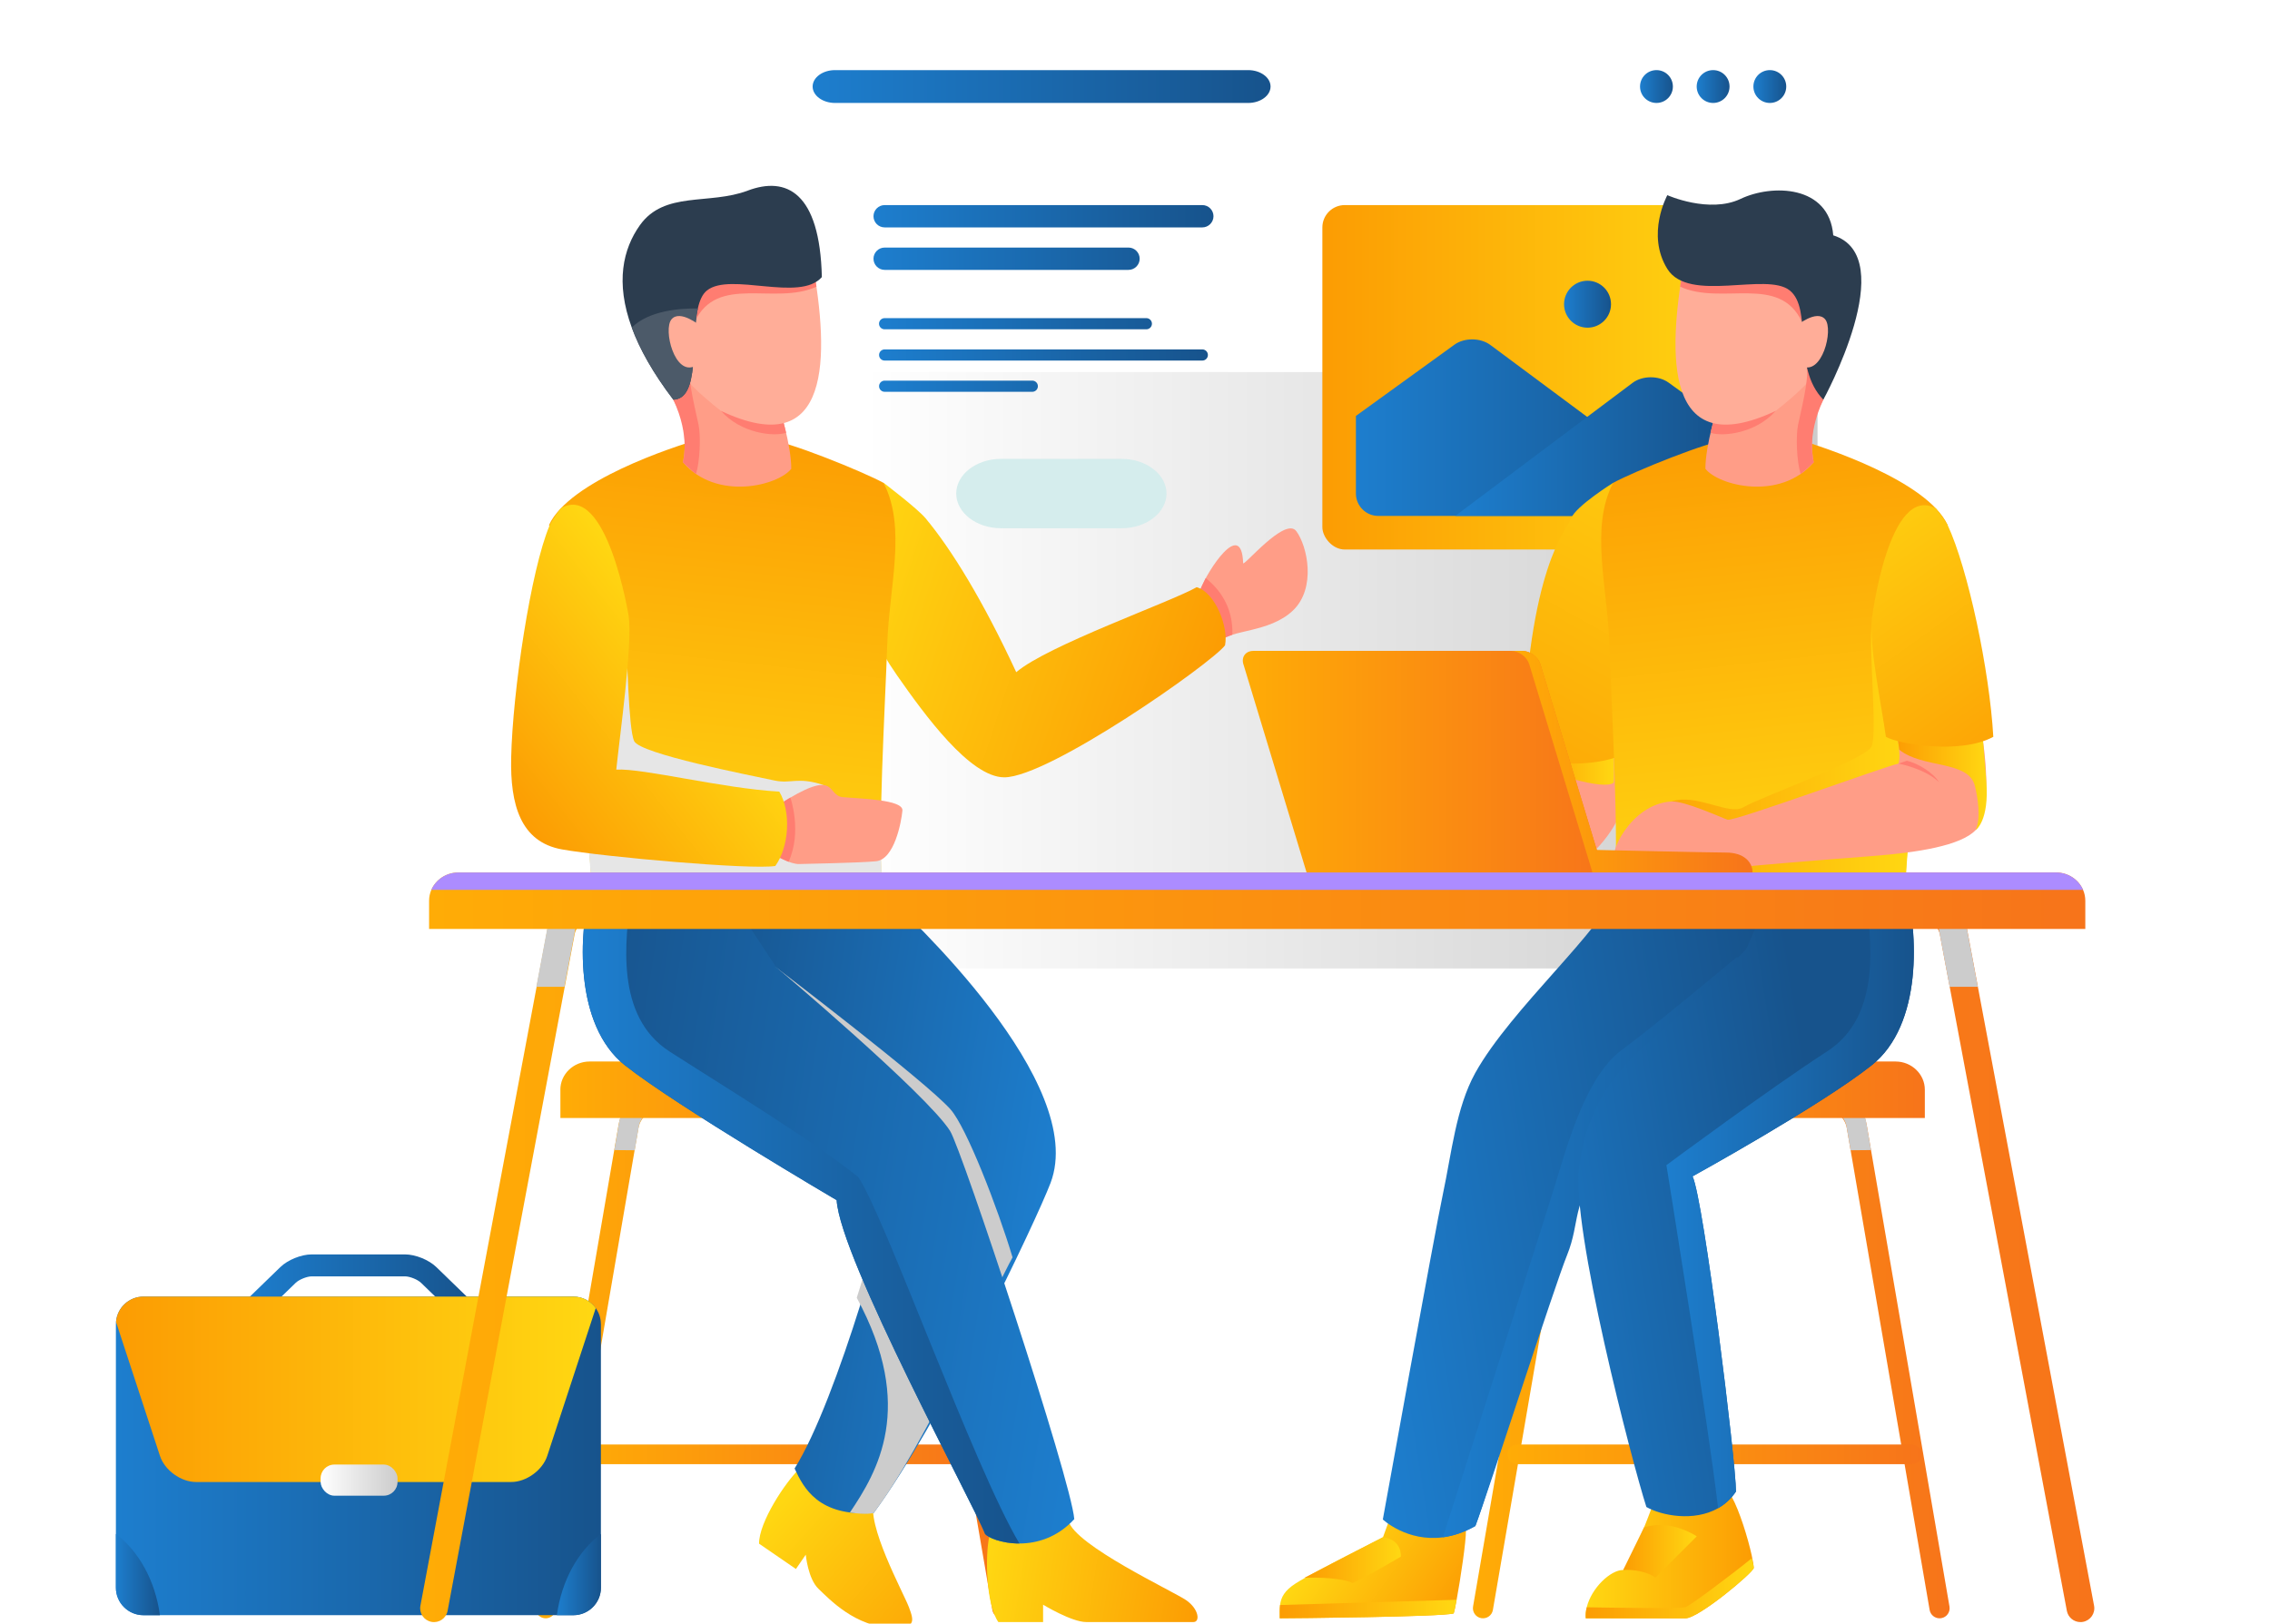 <?xml version="1.0" encoding="UTF-8"?>
<svg xmlns="http://www.w3.org/2000/svg" xmlns:xlink="http://www.w3.org/1999/xlink" viewBox="0 0 492 352">
  <defs>
    <style>
      .cls-1 {
        fill: url(#linear-gradient-15);
      }

      .cls-2 {
        fill: url(#linear-gradient-13);
      }

      .cls-3 {
        fill: url(#linear-gradient-28);
      }

      .cls-4 {
        fill: url(#linear-gradient-53);
      }

      .cls-5 {
        fill: url(#linear-gradient-42);
      }

      .cls-6 {
        fill: url(#linear-gradient-46);
      }

      .cls-7 {
        fill: #e6e6e6;
      }

      .cls-7, .cls-8, .cls-9, .cls-10, .cls-11 {
        mix-blend-mode: multiply;
      }

      .cls-8 {
        fill: url(#linear-gradient-2);
      }

      .cls-12 {
        mask: url(#mask-1);
      }

      .cls-9, .cls-13 {
        fill: #ccc;
      }

      .cls-14 {
        fill: url(#linear-gradient-43);
      }

      .cls-15 {
        fill: url(#linear-gradient-25);
      }

      .cls-16 {
        fill: url(#linear-gradient-10);
      }

      .cls-17 {
        fill: url(#linear-gradient-12);
      }

      .cls-18 {
        fill: url(#linear-gradient-40);
      }

      .cls-19 {
        fill: url(#linear-gradient-27);
      }

      .cls-20 {
        fill: url(#linear-gradient-37);
      }

      .cls-21 {
        fill: url(#linear-gradient-55);
      }

      .cls-22 {
        mask: url(#mask);
      }

      .cls-23 {
        fill: url(#linear-gradient-39);
      }

      .cls-24 {
        fill: #d5eded;
      }

      .cls-25 {
        fill: url(#linear-gradient-52);
      }

      .cls-26 {
        fill: url(#linear-gradient-47);
      }

      .cls-27 {
        fill: url(#linear-gradient-26);
      }

      .cls-28 {
        fill: url(#linear-gradient-4);
      }

      .cls-29 {
        fill: url(#linear-gradient-35);
      }

      .cls-30 {
        fill: url(#linear-gradient-30);
      }

      .cls-31 {
        mask: url(#mask-2);
      }

      .cls-32 {
        filter: url(#luminosity-noclip-3);
      }

      .cls-33 {
        fill: #ff9d87;
      }

      .cls-34 {
        fill: url(#linear-gradient-44);
      }

      .cls-35 {
        fill: url(#linear-gradient-49);
      }

      .cls-36 {
        fill: url(#linear-gradient-3);
      }

      .cls-37 {
        fill: url(#linear-gradient-34);
      }

      .cls-38 {
        fill: url(#linear-gradient-5);
      }

      .cls-39 {
        fill: url(#linear-gradient-38);
      }

      .cls-40 {
        fill: url(#linear-gradient-22);
      }

      .cls-41 {
        fill: url(#linear-gradient-24);
      }

      .cls-42 {
        fill: #ff7d71;
      }

      .cls-43 {
        fill: url(#linear-gradient-54);
      }

      .cls-44 {
        isolation: isolate;
      }

      .cls-10 {
        fill: url(#linear-gradient-8);
      }

      .cls-45 {
        fill: url(#linear-gradient-33);
      }

      .cls-46 {
        fill: url(#linear-gradient-51);
      }

      .cls-47 {
        fill: url(#linear-gradient-14);
      }

      .cls-48 {
        fill: url(#linear-gradient-29);
      }

      .cls-49 {
        fill: url(#linear-gradient-20);
      }

      .cls-50 {
        fill: url(#linear-gradient-17);
      }

      .cls-51 {
        fill: url(#linear-gradient-50);
      }

      .cls-52 {
        fill: url(#linear-gradient-7);
      }

      .cls-53 {
        fill: url(#linear-gradient-9);
      }

      .cls-54 {
        fill: url(#linear-gradient-11);
      }

      .cls-55 {
        fill: url(#linear-gradient-19);
      }

      .cls-56 {
        fill: #ac8cff;
      }

      .cls-57 {
        fill: url(#linear-gradient-6);
      }

      .cls-58 {
        fill: #ffad98;
      }

      .cls-59 {
        fill: #2c3d4f;
      }

      .cls-60 {
        fill: url(#linear-gradient-36);
      }

      .cls-61 {
        fill: url(#linear-gradient-21);
      }

      .cls-62 {
        fill: url(#linear-gradient-45);
      }

      .cls-63 {
        fill: url(#linear-gradient-48);
      }

      .cls-64 {
        fill: url(#linear-gradient-32);
      }

      .cls-65 {
        fill: url(#linear-gradient-41);
      }

      .cls-66 {
        fill: url(#linear-gradient-16);
      }

      .cls-67 {
        fill: #4c5a69;
      }

      .cls-68 {
        fill: url(#linear-gradient);
      }

      .cls-69 {
        fill: url(#linear-gradient-23);
      }

      .cls-70 {
        fill: url(#linear-gradient-31);
      }

      .cls-71 {
        fill: url(#linear-gradient-18);
      }

      .cls-72 {
        mask: url(#mask-3);
      }

      .cls-73 {
        filter: url(#luminosity-noclip);
      }
    </style>
    <linearGradient id="linear-gradient" x1="187.05" y1="145.31" x2="393.93" y2="145.31" gradientUnits="userSpaceOnUse">
      <stop offset="0" stop-color="#fff"/>
      <stop offset="1" stop-color="#ccc"/>
    </linearGradient>
    <filter id="luminosity-noclip" x="167.78" y="8.14" width="226.18" height="197.09" color-interpolation-filters="sRGB" filterUnits="userSpaceOnUse">
      <feFlood flood-color="#fff" result="bg"/>
      <feBlend in="SourceGraphic" in2="bg"/>
    </filter>
    <filter id="luminosity-noclip-2" x="167.78" y="-6833.5" width="226.18" height="32766" color-interpolation-filters="sRGB" filterUnits="userSpaceOnUse">
      <feFlood flood-color="#fff" result="bg"/>
      <feBlend in="SourceGraphic" in2="bg"/>
    </filter>
    <mask id="mask-1" x="167.78" y="-6833.5" width="226.18" height="32766" maskUnits="userSpaceOnUse"/>
    <linearGradient id="linear-gradient-2" x1="280.87" y1="8.14" x2="280.87" y2="205.23" gradientUnits="userSpaceOnUse">
      <stop offset="0" stop-color="#fff"/>
      <stop offset=".28" stop-color="#fcfcfc"/>
      <stop offset=".42" stop-color="#f5f5f5"/>
      <stop offset=".52" stop-color="#e8e8e8"/>
      <stop offset=".62" stop-color="#d5d5d5"/>
      <stop offset=".7" stop-color="#bdbdbd"/>
      <stop offset=".77" stop-color="#9f9f9f"/>
      <stop offset=".84" stop-color="#7b7b7b"/>
      <stop offset=".9" stop-color="#525252"/>
      <stop offset=".96" stop-color="#252525"/>
      <stop offset="1" stop-color="#000"/>
    </linearGradient>
    <mask id="mask" x="167.78" y="8.14" width="226.18" height="197.09" maskUnits="userSpaceOnUse">
      <g class="cls-73">
        <g class="cls-12">
          <rect class="cls-8" x="167.78" y="8.14" width="226.18" height="197.09" rx="9.7" ry="9.7"/>
        </g>
      </g>
    </mask>
    <linearGradient id="linear-gradient-3" x1="280.87" y1="8.14" x2="280.87" y2="205.23" xlink:href="#linear-gradient"/>
    <linearGradient id="linear-gradient-4" x1="380.03" y1="18.76" x2="387.14" y2="18.76" gradientUnits="userSpaceOnUse">
      <stop offset="0" stop-color="#1d7ece"/>
      <stop offset="1" stop-color="#17538c"/>
    </linearGradient>
    <linearGradient id="linear-gradient-5" x1="367.74" x2="374.86" xlink:href="#linear-gradient-4"/>
    <linearGradient id="linear-gradient-6" x1="355.46" x2="362.57" xlink:href="#linear-gradient-4"/>
    <linearGradient id="linear-gradient-7" x1="176.13" x2="275.38" xlink:href="#linear-gradient-4"/>
    <filter id="luminosity-noclip-3" x="167.78" y="87.12" width="226.18" height="118.11" color-interpolation-filters="sRGB" filterUnits="userSpaceOnUse">
      <feFlood flood-color="#fff" result="bg"/>
      <feBlend in="SourceGraphic" in2="bg"/>
    </filter>
    <filter id="luminosity-noclip-4" x="167.78" y="-6833.5" width="226.18" height="32766" color-interpolation-filters="sRGB" filterUnits="userSpaceOnUse">
      <feFlood flood-color="#fff" result="bg"/>
      <feBlend in="SourceGraphic" in2="bg"/>
    </filter>
    <mask id="mask-3" x="167.78" y="-6833.5" width="226.18" height="32766" maskUnits="userSpaceOnUse"/>
    <linearGradient id="linear-gradient-8" y1="87.12" xlink:href="#linear-gradient-2"/>
    <mask id="mask-2" x="167.78" y="87.12" width="226.18" height="118.11" maskUnits="userSpaceOnUse">
      <g class="cls-32">
        <g class="cls-72">
          <path class="cls-10" d="M167.78,121.07c51.11,40.73,94,4.43,119.48-14.38,36.51-26.97,70.31,14.38,106.71-19.56v118.11h-226.18v-84.17Z"/>
        </g>
      </g>
    </mask>
    <linearGradient id="linear-gradient-9" x1="280.87" y1="87.12" x2="280.87" y2="205.23" xlink:href="#linear-gradient"/>
    <linearGradient id="linear-gradient-10" x1="189.31" y1="51.48" x2="263.01" y2="51.48" xlink:href="#linear-gradient-4"/>
    <linearGradient id="linear-gradient-11" x1="190.52" y1="76.96" x2="261.8" y2="76.96" xlink:href="#linear-gradient-4"/>
    <linearGradient id="linear-gradient-12" x1="286.61" y1="81.79" x2="380.03" y2="81.79" gradientUnits="userSpaceOnUse">
      <stop offset="0" stop-color="#fc9c03"/>
      <stop offset=".99" stop-color="#ffd712"/>
    </linearGradient>
    <linearGradient id="linear-gradient-13" x1="293.89" y1="92.72" x2="371.17" y2="92.72" xlink:href="#linear-gradient-4"/>
    <linearGradient id="linear-gradient-14" x1="315.41" y1="96.82" x2="372.76" y2="96.82" xlink:href="#linear-gradient-4"/>
    <linearGradient id="linear-gradient-15" x1="338.99" y1="65.95" x2="349.17" y2="65.95" xlink:href="#linear-gradient-4"/>
    <linearGradient id="linear-gradient-16" x1="319.23" y1="293.34" x2="422.56" y2="293.34" gradientUnits="userSpaceOnUse">
      <stop offset="0" stop-color="#ffac06"/>
      <stop offset="1" stop-color="#f7741a"/>
    </linearGradient>
    <linearGradient id="linear-gradient-17" x1="324.61" y1="236.25" x2="417.19" y2="236.25" xlink:href="#linear-gradient-16"/>
    <linearGradient id="linear-gradient-18" x1="326.72" y1="315.3" x2="416.46" y2="315.3" xlink:href="#linear-gradient-16"/>
    <linearGradient id="linear-gradient-19" x1="116.09" y1="293.34" x2="219.42" y2="293.34" xlink:href="#linear-gradient-16"/>
    <linearGradient id="linear-gradient-20" x1="121.46" y1="236.25" x2="214.04" y2="236.25" xlink:href="#linear-gradient-16"/>
    <linearGradient id="linear-gradient-21" x1="123.58" y1="315.3" x2="213.32" y2="315.3" xlink:href="#linear-gradient-16"/>
    <linearGradient id="linear-gradient-22" x1="52.47" y1="279.05" x2="102.89" y2="279.05" xlink:href="#linear-gradient-4"/>
    <linearGradient id="linear-gradient-23" x1="25.12" y1="315.63" x2="130.24" y2="315.63" xlink:href="#linear-gradient-4"/>
    <linearGradient id="linear-gradient-24" x1="25.14" y1="301.19" x2="129.12" y2="301.19" xlink:href="#linear-gradient-12"/>
    <linearGradient id="linear-gradient-25" x1="120.7" y1="341.36" x2="130.24" y2="341.36" xlink:href="#linear-gradient-4"/>
    <linearGradient id="linear-gradient-26" x1="25.12" y1="341.36" x2="34.66" y2="341.36" xlink:href="#linear-gradient-4"/>
    <linearGradient id="linear-gradient-27" x1="69.49" y1="320.89" x2="86.17" y2="320.89" xlink:href="#linear-gradient"/>
    <linearGradient id="linear-gradient-28" x1="2545.4" y1="335.64" x2="2581.84" y2="335.64" gradientTransform="translate(2925.5) rotate(-180) scale(1 -1)" xlink:href="#linear-gradient-12"/>
    <linearGradient id="linear-gradient-29" x1="343.66" y1="344.33" x2="380.1" y2="344.33" xlink:href="#linear-gradient-12"/>
    <linearGradient id="linear-gradient-30" x1="351.81" y1="336.33" x2="367.75" y2="336.33" xlink:href="#linear-gradient-12"/>
    <linearGradient id="linear-gradient-31" x1="2612.46" y1="352.57" x2="2638.58" y2="333.66" gradientTransform="translate(2925.5) rotate(-180) scale(1 -1)" xlink:href="#linear-gradient-12"/>
    <linearGradient id="linear-gradient-32" x1="282.75" y1="338.24" x2="303.64" y2="338.24" xlink:href="#linear-gradient-12"/>
    <linearGradient id="linear-gradient-33" x1="2633.98" y1="267.63" x2="2537.43" y2="252.35" gradientTransform="translate(2925.5) rotate(-180) scale(1 -1)" xlink:href="#linear-gradient-4"/>
    <linearGradient id="linear-gradient-34" x1="312.74" y1="270.42" x2="386.54" y2="270.42" xlink:href="#linear-gradient-4"/>
    <linearGradient id="linear-gradient-35" x1="2609.94" y1="268.83" x2="2529.88" y2="256.16" gradientTransform="translate(2925.5) rotate(-180) scale(1 -1)" xlink:href="#linear-gradient-4"/>
    <linearGradient id="linear-gradient-36" x1="361.18" y1="258.6" x2="414.81" y2="258.6" xlink:href="#linear-gradient-4"/>
    <linearGradient id="linear-gradient-37" x1="331.47" y1="164.9" x2="349.84" y2="164.9" xlink:href="#linear-gradient-12"/>
    <linearGradient id="linear-gradient-38" x1="2608.2" y1="189.91" x2="2548.5" y2="82.17" gradientTransform="translate(2925.5) rotate(-180) scale(1 -1)" xlink:href="#linear-gradient-12"/>
    <linearGradient id="linear-gradient-39" x1="2546.5" y1="91.05" x2="2534.76" y2="196.32" gradientTransform="translate(2925.5) rotate(-180) scale(1 -1)" xlink:href="#linear-gradient-12"/>
    <linearGradient id="linear-gradient-40" x1="349.84" y1="166.09" x2="414.01" y2="166.09" xlink:href="#linear-gradient-12"/>
    <linearGradient id="linear-gradient-41" x1="411.02" y1="168.59" x2="430.61" y2="168.59" xlink:href="#linear-gradient-12"/>
    <linearGradient id="linear-gradient-42" x1="2485.73" y1="170.46" x2="2532.85" y2="105.05" gradientTransform="translate(2925.5) rotate(-180) scale(1 -1)" xlink:href="#linear-gradient-12"/>
    <linearGradient id="linear-gradient-43" x1="277.36" y1="348.83" x2="315.71" y2="348.83" xlink:href="#linear-gradient-12"/>
    <linearGradient id="linear-gradient-44" x1="2715.65" y1="357.61" x2="2754.19" y2="322.7" gradientTransform="translate(2925.5) rotate(-180) scale(1 -1)" xlink:href="#linear-gradient-12"/>
    <linearGradient id="linear-gradient-45" x1="2698.78" y1="264.81" x2="2782.99" y2="251.49" gradientTransform="translate(2925.5) rotate(-180) scale(1 -1)" xlink:href="#linear-gradient-4"/>
    <linearGradient id="linear-gradient-46" x1="2665.03" y1="345" x2="2711.82" y2="337.6" gradientTransform="translate(2925.5) rotate(-180) scale(1 -1)" xlink:href="#linear-gradient-12"/>
    <linearGradient id="linear-gradient-47" x1="2683.4" y1="270.84" x2="2807.03" y2="251.28" gradientTransform="translate(2925.5) rotate(-180) scale(1 -1)" xlink:href="#linear-gradient-4"/>
    <linearGradient id="linear-gradient-48" x1="126.32" y1="262.42" x2="220.95" y2="262.42" xlink:href="#linear-gradient-4"/>
    <linearGradient id="linear-gradient-49" x1="2664.91" y1="155.04" x2="2745.78" y2="128.67" gradientTransform="translate(2925.5) rotate(-180) scale(1 -1)" xlink:href="#linear-gradient-12"/>
    <linearGradient id="linear-gradient-50" x1="1102.67" y1="91.05" x2="1090.93" y2="196.32" gradientTransform="translate(-940.55)" xlink:href="#linear-gradient-12"/>
    <linearGradient id="linear-gradient-51" x1="2871.81" y1="137.34" x2="2828.86" y2="106.24" gradientTransform="translate(2975.72 -66.03) rotate(177.92) scale(1 -1)" xlink:href="#linear-gradient-12"/>
    <linearGradient id="linear-gradient-52" x1="269.38" y1="165.13" x2="347.57" y2="165.13" xlink:href="#linear-gradient-16"/>
    <linearGradient id="linear-gradient-53" x1="327.53" y1="165.13" x2="379.84" y2="165.13" xlink:href="#linear-gradient-16"/>
    <linearGradient id="linear-gradient-54" x1="91.06" y1="272.39" x2="453.91" y2="272.39" xlink:href="#linear-gradient-16"/>
    <linearGradient id="linear-gradient-55" x1="93" y1="195.27" x2="451.97" y2="195.27" xlink:href="#linear-gradient-16"/>
  </defs>
  <g class="cls-44">
    <g id="Layer_1" data-name="Layer 1">
      <g>
        <rect class="cls-68" x="187.05" y="80.66" width="206.88" height="129.3"/>
        <g class="cls-22">
          <rect class="cls-36" x="167.78" y="8.14" width="226.18" height="197.09" rx="9.7" ry="9.7"/>
        </g>
        <g>
          <path class="cls-28" d="M380.03,18.76c0,1.96,1.59,3.56,3.56,3.56s3.56-1.59,3.56-3.56-1.59-3.56-3.56-3.56-3.56,1.59-3.56,3.56Z"/>
          <path class="cls-38" d="M367.74,18.76c0,1.96,1.59,3.56,3.56,3.56s3.56-1.59,3.56-3.56-1.59-3.56-3.56-3.56-3.56,1.59-3.56,3.56Z"/>
          <path class="cls-57" d="M355.46,18.76c0,1.96,1.59,3.56,3.56,3.56s3.56-1.59,3.56-3.56-1.59-3.56-3.56-3.56-3.56,1.59-3.56,3.56Z"/>
        </g>
        <path class="cls-52" d="M176.13,18.76c0-1.96,2.18-3.56,4.85-3.56h89.55c2.67,0,4.85,1.6,4.85,3.56s-2.18,3.56-4.85,3.56h-89.55c-2.67,0-4.85-1.6-4.85-3.56Z"/>
        <g class="cls-31">
          <path class="cls-53" d="M167.78,121.07c51.11,40.73,94,4.43,119.48-14.38,36.51-26.97,70.31,14.38,106.71-19.56v118.11h-226.18v-84.17Z"/>
        </g>
        <path class="cls-16" d="M260.59,49.3h-68.85c-1.34,0-2.42-1.09-2.42-2.42s1.09-2.42,2.42-2.42h68.85c1.34,0,2.42,1.09,2.42,2.42s-1.09,2.42-2.42,2.42ZM247.01,56.09c0-1.34-1.09-2.42-2.42-2.42h-52.85c-1.34,0-2.42,1.09-2.42,2.42s1.09,2.42,2.42,2.42h52.85c1.34,0,2.42-1.09,2.42-2.42Z"/>
        <path class="cls-54" d="M248.46,71.39h-56.73c-.67,0-1.21-.54-1.21-1.21s.54-1.21,1.21-1.21h56.73c.67,0,1.21.54,1.21,1.21s-.54,1.21-1.21,1.21ZM224.95,83.73c0-.67-.54-1.21-1.21-1.21h-32c-.67,0-1.21.54-1.21,1.21s.54,1.21,1.21,1.21h32c.67,0,1.21-.54,1.21-1.21ZM261.8,76.96c0-.67-.54-1.21-1.21-1.21h-68.85c-.67,0-1.21.54-1.21,1.21s.54,1.21,1.21,1.21h68.85c.67,0,1.21-.54,1.21-1.21Z"/>
        <path class="cls-24" d="M252.83,107c0,4.13-4.36,7.52-9.7,7.52h-26.18c-5.33,0-9.7-3.38-9.7-7.52s4.36-7.52,9.7-7.52h26.18c5.33,0,9.7,3.38,9.7,7.52Z"/>
        <rect class="cls-17" x="286.61" y="44.46" width="93.42" height="74.67" rx="4.85" ry="4.85"/>
        <path class="cls-2" d="M371.17,110.57c-.86.8-2.01,1.28-3.27,1.28h-69.17c-2.67,0-4.85-2.18-4.85-4.85v-16.83l21.35-15.44c2.16-1.57,5.67-1.53,7.81.07l48.13,35.77Z"/>
        <path class="cls-47" d="M372.76,90.99v16.01c0,1.41-.61,2.68-1.58,3.57-.86.8-2.01,1.28-3.27,1.28h-52.5l38.42-28.84c2.13-1.6,5.64-1.63,7.81-.07l11.12,8.05Z"/>
        <circle class="cls-1" cx="344.08" cy="65.95" r="5.09"/>
        <g>
          <path class="cls-66" d="M420.38,350.84c-1.04,0-1.97-.75-2.15-1.81l-17.96-104.5c-.4-2.35-2.76-4.33-5.14-4.33h-48.46c-2.38,0-4.74,1.98-5.14,4.33l-17.96,104.5c-.2,1.19-1.33,1.98-2.52,1.78-1.19-.2-1.98-1.33-1.78-2.52l17.96-104.5c.77-4.46,4.91-7.96,9.44-7.96h48.46c4.53,0,8.67,3.5,9.44,7.96l17.96,104.5c.2,1.19-.59,2.32-1.78,2.52-.13.02-.25.03-.37.03Z"/>
          <g class="cls-11">
            <path class="cls-13" d="M401.1,249.37l4.42-.04-1-5.84c-.75-4.36-3.7-7.65-6.86-7.65h-3.7v4.36h2.54c.54,0,3.27,1.41,3.72,4.03l.88,5.14Z"/>
          </g>
          <g class="cls-11">
            <path class="cls-13" d="M340.72,249.37l-4.42-.04,1-5.84c.75-4.36,3.7-7.65,6.86-7.65h3.7v4.36h-2.54c-.54,0-3.27,1.41-3.72,4.03l-.88,5.14Z"/>
          </g>
          <path class="cls-50" d="M324.61,236.25v6.13h92.58v-6.13c0-3.36-2.85-6.12-6.34-6.12h-79.91c-3.49,0-6.34,2.75-6.34,6.12Z"/>
          <path class="cls-71" d="M414.34,317.42h-85.49c-1.17,0-2.13-.95-2.13-2.13s.95-2.13,2.13-2.13h85.49c1.17,0,2.13.95,2.13,2.13s-.95,2.13-2.13,2.13Z"/>
        </g>
        <g>
          <path class="cls-55" d="M217.23,350.84c-1.04,0-1.97-.75-2.15-1.81l-17.96-104.5c-.4-2.35-2.76-4.33-5.14-4.33h-48.46c-2.38,0-4.74,1.98-5.14,4.33l-17.96,104.5c-.2,1.19-1.33,1.98-2.52,1.78-1.19-.2-1.98-1.33-1.78-2.52l17.96-104.5c.77-4.46,4.91-7.96,9.44-7.96h48.46c4.53,0,8.67,3.5,9.44,7.96l17.96,104.5c.2,1.19-.59,2.32-1.78,2.52-.13.02-.25.03-.37.03Z"/>
          <g class="cls-11">
            <path class="cls-13" d="M197.95,249.37l4.42-.04-1-5.84c-.75-4.36-3.7-7.65-6.86-7.65h-3.7v4.36h2.54c.54,0,3.27,1.41,3.72,4.03l.88,5.14Z"/>
          </g>
          <g class="cls-11">
            <path class="cls-13" d="M137.57,249.37l-4.42-.04,1-5.84c.75-4.36,3.7-7.65,6.86-7.65h3.7v4.36h-2.54c-.54,0-3.27,1.41-3.72,4.03l-.88,5.14Z"/>
          </g>
          <path class="cls-49" d="M121.46,236.25v6.13h92.58v-6.13c0-3.36-2.85-6.12-6.34-6.12h-79.91c-3.49,0-6.34,2.75-6.34,6.12Z"/>
          <path class="cls-61" d="M211.19,317.42h-85.49c-1.17,0-2.13-.95-2.13-2.13s.95-2.13,2.13-2.13h85.49c1.17,0,2.13.95,2.13,2.13s-.95,2.13-2.13,2.13Z"/>
        </g>
        <g>
          <path class="cls-40" d="M100.51,286.14c-.6,0-1.2-.22-1.66-.67l-7.59-7.36c-.73-.71-2.44-1.4-3.46-1.4h-20.25c-1.02,0-2.73.69-3.46,1.4l-7.59,7.36c-.94.91-2.45.89-3.37-.05-.92-.94-.89-2.45.05-3.37l7.59-7.36c1.61-1.56,4.53-2.74,6.77-2.74h20.25c2.25,0,5.16,1.18,6.77,2.74l7.59,7.36c.94.92.97,2.42.05,3.37-.47.48-1.09.72-1.71.72Z"/>
          <path class="cls-69" d="M130.24,287.04v57.17c0,3.27-2.68,5.95-5.96,5.95H31.08c-3.28,0-5.96-2.68-5.96-5.95v-57.17c0-.15,0-.3.02-.44.23-3.07,2.81-5.51,5.94-5.51h93.2c1.99,0,3.76.99,4.84,2.5.7.98,1.11,2.17,1.11,3.45Z"/>
          <path class="cls-41" d="M129.12,283.59l-10.51,32.04c-1.02,3.11-4.54,5.66-7.81,5.66H42.48c-3.28,0-6.79-2.55-7.81-5.66l-9.52-29.03c.23-3.07,2.81-5.51,5.94-5.51h93.2c1.99,0,3.76.99,4.84,2.5Z"/>
          <path class="cls-15" d="M130.24,332.55v11.67c0,3.27-2.68,5.95-5.96,5.95h-3.58c1.01-7.5,4.59-13.89,9.54-17.62Z"/>
          <path class="cls-27" d="M25.12,332.55v11.67c0,3.27,2.68,5.95,5.96,5.95h3.58c-1.01-7.5-4.59-13.89-9.54-17.62Z"/>
          <rect class="cls-19" x="69.49" y="317.51" width="16.67" height="6.75" rx="2.98" ry="2.98"/>
        </g>
        <g>
          <path class="cls-3" d="M343.68,350.84h21.65c2.88,0,14.82-10.05,14.78-10.93-.03-.61-.19-1.55-.44-2.7-.83-3.8-2.68-9.75-4.31-12.66-2.13-3.78-9.87-4.54-11.39-3.93-1.52.61-6.11,6.59-6.11,6.59,0,0-3.76,10.26-6.04,13.15-2.8,0-6.89,3.94-7.91,8.08-.21.8-.29,1.6-.22,2.39Z"/>
          <path class="cls-48" d="M343.68,350.84h21.65c2.88,0,14.82-10.05,14.78-10.93-.03-.61-.19-.95-.44-2.09-4.06,3.33-13.27,10.24-14.33,10.59-1.12.38-16.13.13-21.42.04-.21.8-.29,1.6-.22,2.39Z"/>
          <path class="cls-30" d="M351.81,340.36c2.43-.15,5.47.46,6.98,1.67,2.58-2.58,8.96-8.96,8.96-8.96,0,0-5.56-3.84-11.43-1.92l-4.51,9.21Z"/>
          <path class="cls-70" d="M277.37,350.84c2.28,0,35.27-.3,37.7-1.06.15-.43.38-1.52.64-2.96.86-4.62,2.08-12.88,2.01-14.96,0,0-8.11-3.95-10.24-3.95s-6.22,1.19-6.22,1.19l-1.52,4.18s-15.08,7.54-18.88,9.97c-2.48,1.58-3.21,3.04-3.42,4.71-.11.89-.07,1.83-.07,2.88Z"/>
          <path class="cls-64" d="M282.75,342.06s7.21-.35,10.44,1.13c2.32-.94,10.43-5.72,10.43-5.72,0,0,.35-3.69-3.9-4.2l-16.98,8.78Z"/>
          <path class="cls-45" d="M299.73,329.43s5.21,4.88,13,3.85c2.16-.29,4.53-1.03,7.04-2.45,2.73-7.17,17.01-53.8,19.89-60.92,2.88-7.12.94-9.41,7.38-16.09,5.56-5.78,32.19-33.47,39.49-46.17,1.15-1.99,1.82-3.67,1.86-4.9.3-9.11,0-15.78,0-15.78,0,0-31.28,1-33.1,1.56-1.82.56-5.47,4.81-5.47,4.81-1.82,7.59-22.31,25.29-30.07,39.26-4.18,7.54-5.16,17.58-6.98,26.08-1.82,8.5-13.06,70.75-13.06,70.75Z"/>
          <path class="cls-37" d="M312.74,333.28c2.16-.29,4.53-1.03,7.04-2.45,2.73-7.17,17.01-51.67,19.89-58.79,2.88-7.12.94-11.54,7.38-18.22,5.56-5.78,32.19-33.47,39.49-46.17-4.8.02-10.17-.1-10.17-.1,0,0-18.02,15.09-24.71,19.95-6.68,4.86-10.57,15.96-13.77,26.62-2.79,9.3-20.56,64.71-25.16,79.16Z"/>
          <path class="cls-29" d="M356.82,326.7c3.32,1.89,10.32,3.24,15.55.28,1.48-.84,2.81-2.02,3.88-3.62,0-6.38-6.98-63.16-9.41-68.33,0,0,27.63-15.23,38.78-24.04,11.15-8.81,10.11-28.85,7.38-39.07,0,0-4.23-.7-8.33-1.69-2.11-.51-4.19-1.1-5.64-1.7-4.25-1.77-14.45,3.4-14.45,3.4l-6.13,13.87s-12.51,12.8-20.65,19.79c-8.14,6.98-13.72,14.27-15.54,27.33-1.82,13.06,11.54,64.38,14.58,73.79Z"/>
          <path class="cls-60" d="M361.18,252.6s9.3,57.58,11.2,74.37c1.48-.84,2.81-2.02,3.88-3.62,0-6.38-6.98-63.16-9.41-68.33,0,0,27.63-15.23,38.78-24.04,11.15-8.81,10.11-28.85,7.38-39.07,0,0-4.23-.7-8.33-1.69-.27,2.34-.28,3.98-.28,3.98,1.12,9.45,3.55,26.05-8.39,33.74-11.95,7.7-34.82,24.65-34.82,24.65Z"/>
          <path class="cls-33" d="M331.4,163.57c.18.08,0,6.81,0,6.81,0,0-12.08,9.59-13.14,12.63-1.06,3.04,0,6.38,0,6.38,0,0,15.97-.5,21.41-1.37,5.44-.87,11.69-10.03,11.84-13.14.15-3.11.15-11.31.15-11.31,0,0-8.5-11.69-11.84-7.9-3.34,3.8-8.42,7.89-8.42,7.89Z"/>
          <path class="cls-20" d="M331.47,164.79c3.64,2.89,16.41,6.68,18.29,4.86.19-1.98-.05-8.52-.05-8.52,0,0-5.34-2.41-9.06-1.05-3.72,1.37-9.18,3.43-9.18,3.43v1.28Z"/>
          <path class="cls-39" d="M349.64,104.67s-8.1,5.06-9.11,7.69c-1.01,2.63-9.31,10.53-10.53,50.41,6.68,4.45,18.42,2.63,21.66.81,3.85-12.15,7.09-42.31,5.87-46.76-1.21-4.45-7.9-12.15-7.9-12.15Z"/>
          <path class="cls-23" d="M413,191.92c-.4-8.5,9.11-78.14,9.11-78.14-4.45-9.51-26.52-16.8-32.8-18.62,0,0-9.38-.46-14.17,0-4.79.46-21.05,7.09-25.51,9.52-5.06,9.72-1.22,22.47-.81,35.02.4,12.55,2.23,43.12,1.01,53.65,14.58,4.62,42.51,4.46,63.16-1.42Z"/>
          <path class="cls-18" d="M405.63,135.69c-.52,6.32,1.28,23.39,0,26.17-1.28,2.78-24.49,11.13-27.68,13.11-3.19,1.97-10.14-3.04-15.66-1.22l-12.05,11.23s-.25,6.08-.4,8.35c5.62,2.89,41.91,5.92,63.16-1.42.2-4.82.79-11.35.79-11.35,0,0,1.03-32.94-1.39-35.97-2.43-3.04-6.76-8.91-6.76-8.91Z"/>
          <path class="cls-33" d="M395.19,86.65c-2.02,3.64-3.09,8.3-2.08,13.56-7.29,8.5-20.65,5.06-23.48,1.42,0-5.26,2.68-13.56,2.68-13.56,0,0,6.68-13.99,11.94-13.97,5.27.02,13.09,1.21,13.09,1.21l-2.15,11.34Z"/>
          <path class="cls-42" d="M370.74,93.82c2.68.92,9.87.11,14.12-4.75,0,0-1.62-5.47-6.17-3.24-4.55,2.23-7.43,5.88-7.43,5.88l-.52,2.1Z"/>
          <path class="cls-58" d="M365.02,56.89c-3.64,20.24-4.25,43.53,19.84,32.19,9.31-7.29,14.78-13.97,11.54-22.07-3.24-8.1-10.73-15.79-17.41-13.97-6.68,1.82-13.97,3.85-13.97,3.85Z"/>
          <path class="cls-42" d="M364.67,58.89s4.19-1.59,15.57-2.71c11.37-1.11,11.2,8.1,10.31,13.6-4.88-10.46-17.33-3.48-26.39-7.63l.51-3.26Z"/>
          <path class="cls-42" d="M391.64,79.68c.39,2.99-1.42,9.89-1.92,12.38-.51,2.49-.32,7.89.55,10.71.73-.53,2.84-2.55,2.84-2.55,0,0-1.7-5.56,2.08-13.56-.2-4.15-3.54-6.97-3.54-6.97Z"/>
          <path class="cls-59" d="M395.19,86.65c-6.88-7.09-2.23-19.64-7.29-23.69-5.06-4.05-21.86,2.83-26.52-4.66-4.66-7.49,0-15.99,0-15.99,0,0,9.06,4.05,15.87.81,6.8-3.24,19.21-3.04,20.09,7.9,14.85,4.66-2.15,35.63-2.15,35.63Z"/>
          <path class="cls-58" d="M389.32,70.65s4.41-3.64,6.27-1.42c1.86,2.23-.7,12.35-5.11,10.12-1.16-4.05-1.16-8.71-1.16-8.71Z"/>
          <path class="cls-33" d="M429.8,160.69c.81,5.47,1.57,15.95-1.62,19.29-3.19,3.34-12.48,4.86-22.56,5.62-10.08.76-30.58,2.43-33.62,2.89-3.04.46-6.83-2.43-9.72-2.43s-10.04,1.69-12.08.77c-2.04-.92,3.05-12.58,12.08-13.07,2.87-.15,10.78,3.49,12.15,3.95,1.37.46,34.47-11.71,37.05-12.16.76-2.11-.76-8.64-.76-8.64,0,0,10.02-5.92,12.6-4.4,2.58,1.52,6.48,8.19,6.48,8.19Z"/>
          <path class="cls-65" d="M411.64,162.53c5.06,4.13,15.02,2.24,16.4,7.86.59,2.4,1.37,6.86.15,9.59,0,0,3.02-1.97,2.32-10.63l-.7-8.66s-3.75-3.64-7.69-3.49c-3.95.15-11.09,1.09-11.09,1.09l.62,4.23Z"/>
          <path class="cls-5" d="M422.11,113.78c4.45,9.52,9.11,31.58,9.92,45.96-7.09,3.85-20.45,1.62-23.28,0-1.01-7.29-3.64-19.39-3.04-25.59,0,0,3.67-29.49,13.88-23.92,1.46,1.76,2.52,3.55,2.52,3.55Z"/>
          <path class="cls-42" d="M330,171.7s5.72-1.44,9.67,0c-2.13-1.44-6.06-1.79-8.27-1.31l-1.4,1.31Z"/>
          <path class="cls-42" d="M411.48,165.54s5.8,1.08,8.78,4.04c-1.33-2.2-4.76-4.16-6.96-4.65l-1.82.61Z"/>
          <path class="cls-14" d="M277.37,350.84c2.28,0,35.27-.3,37.7-1.06.15-.43.38-1.52.64-2.96l-38.27,1.14c-.11.89-.07,1.83-.07,2.88Z"/>
        </g>
        <g>
          <path class="cls-34" d="M173.5,318.18c-3.27,3.05-9.04,11.88-8.98,16.48l7.99,5.49,2.13-3.1s.48,5.24,2.77,7.41c2.25,2.13,8.06,8.4,16.14,8.4,4.85,0,4.64-1.28,3.44-4.45-1.2-3.18-9.39-18.03-7.51-23.21-2.84-6.37-4.69-10.08-7.71-9.42-3.02.65-8.27,2.4-8.27,2.4Z"/>
          <path class="cls-62" d="M189.35,328.01c-11.96.84-15.19-5.43-17.13-9.65,9.37-14.93,21.33-58.16,21.86-64.54-5.56-5.78-32.19-33.47-39.49-46.17-1.15-1.99-1.82-3.67-1.86-4.9-.3-9.11,0-15.78,0-15.78,0,0,31.28,1,33.1,1.56,1.82.56,5.47,4.81,5.47,4.81,5.7,5.25,44.61,41.49,36.4,63.11-3.09,8.13-24.02,52.23-38.34,71.56Z"/>
          <path class="cls-9" d="M189.35,328.01s-1.51.45-5.14-.11c5.87-8.72,14.38-22.8,1.48-46.55.73-2.1,1.76-6.36,3.44-9.74,3.49-7.02,13.02-10.82,8.4-15.61-5.56-5.78-32.19-33.47-39.49-46.17,4.8.02,10.17-.1,10.17-.1,0,0,32.31,24.6,37.8,30.77,3.48,3.9,10.25,21.43,13.45,32.09-3.47,6.15-19.36,41.41-30.11,55.41Z"/>
          <path class="cls-6" d="M214.44,332.98c-.97,4.37-.72,14.91,1.94,18.67h9.7v-3.76s6.18,3.76,9.33,3.76h23.27c1.45,0,1.21-2.79-1.58-4.73s-24.13-11.88-25.52-17.21c-5.95-3.64-9.57-5.65-11.7-3.4-2.12,2.25-5.45,6.66-5.45,6.66Z"/>
          <path class="cls-26" d="M135.5,230.99c11.14,8.81,45.84,29.2,45.84,29.2.73,12.64,29.85,66.24,32.14,72.31.55.82,3.6,2.13,7.47,2.12,3.71,0,8.17-1.24,11.89-5.28-.67-8.53-24.36-80.11-26.92-84.16-5.09-8.03-37.72-35.54-37.72-35.54l-11.66-17.72s-10.2-5.17-14.45-3.39c-1.45.6-3.52,1.19-5.63,1.7-4.1.99-8.34,1.7-8.34,1.7-2.73,10.22-3.77,30.26,7.38,39.07Z"/>
          <path class="cls-63" d="M135.5,230.99c11.14,8.81,45.84,29.2,45.84,29.2.73,12.64,29.85,66.24,32.14,72.31.55.82,3.6,2.13,7.47,2.12-9.94-16.67-29.44-71.64-34.97-79.48-10.23-8.16-28.91-19.49-40.86-27.18-11.95-7.7-9.52-24.29-8.39-33.74,0,0,0-1.64-.28-3.99-4.1.99-8.34,1.7-8.34,1.7-2.73,10.22-3.77,30.26,7.38,39.07Z"/>
          <path class="cls-33" d="M260.22,127.65c1.46-3.77,8.86-15.41,9.22-5.59-.12,1.09,9.09-10.18,11.52-6.91s4.36,12.36-.73,17.21c-5.09,4.85-13.58,4.12-15.76,6.67-2.18,2.55-5.94-4.24-5.45-6.67s1.2-4.71,1.2-4.71Z"/>
          <path class="cls-42" d="M261.33,125.34c2.77,2.17,5.99,6.11,5.77,12.27-.33.11-1.46.57-1.46.57,0,0-4.33-.84-4.82-3.02l-.61-7.5,1.11-2.31Z"/>
          <path class="cls-35" d="M220.26,145.73c-7.21-15.54-14.06-26.67-19.66-33.38-1.81-2.16-9.11-7.69-9.11-7.69,0,0-6.68,7.69-7.9,12.15-1.21,4.45,2.53,17.71,10.81,29.57,5.98,8.57,15.84,22.14,23.27,22.14,9.7,0,44.93-24.73,47.84-28.61.81-3.88-2.1-11.48-6.14-12.61-5.66,3.23-32.32,12.61-39.11,18.43Z"/>
          <path class="cls-51" d="M128.12,191.92c.41-8.5-9.11-78.14-9.11-78.14,4.45-9.51,26.52-16.8,32.8-18.62,0,0,9.38-.46,14.17,0,4.79.46,21.05,7.09,25.51,9.52,5.06,9.72,1.22,22.47.81,35.02-.41,12.55-2.23,43.12-1.01,53.65-14.58,4.62-42.51,4.46-63.16-1.42Z"/>
          <path class="cls-7" d="M135.5,135.69c.52,6.32.66,22.2,1.95,24.98,1.28,2.78,24.95,7.36,30.36,8.53,3.67.79,5.08-.85,10.6.97l1.18,8.57,11.3,6.23s.25,6.08.4,8.35c-5.62,2.89-41.91,5.92-63.16-1.42-.2-4.82-.79-11.35-.79-11.35,0,0-1.03-32.94,1.39-35.97,2.43-3.04,6.76-8.91,6.76-8.91Z"/>
          <path class="cls-33" d="M145.94,86.65c2.02,3.64,3.09,8.3,2.08,13.56,7.29,8.5,20.65,5.06,23.48,1.42,0-5.26-2.68-13.56-2.68-13.56,0,0-6.68-13.99-11.94-13.97-5.27.02-13.09,1.21-13.09,1.21l2.15,11.34Z"/>
          <path class="cls-42" d="M170.38,93.82c-2.68.92-9.87.11-14.12-4.75,0,0,1.62-5.47,6.17-3.24,4.55,2.23,7.43,5.88,7.43,5.88l.52,2.1Z"/>
          <path class="cls-58" d="M176.1,56.89c3.64,20.24,4.25,43.53-19.84,32.19-9.31-7.29-14.78-13.97-11.54-22.07,3.24-8.1,10.73-15.79,17.41-13.97,6.68,1.82,13.97,3.85,13.97,3.85Z"/>
          <path class="cls-42" d="M176.45,58.89s-4.19-1.59-15.57-2.71c-11.37-1.11-11.2,8.1-10.31,13.6,4.88-10.46,17.33-3.48,26.39-7.63l-.51-3.26Z"/>
          <path class="cls-42" d="M149.48,79.68c-.39,2.99,1.42,9.89,1.92,12.38.51,2.49.32,7.89-.55,10.71-.73-.53-2.84-2.55-2.84-2.55,0,0,1.7-5.56-2.08-13.56.2-4.15,3.54-6.97,3.54-6.97Z"/>
          <path class="cls-59" d="M136.93,71.01c1.7,4.63,4.58,9.83,9.01,15.64,5.84-.19,3.74-12.75,5.31-19.78.38-1.72.99-3.11,1.98-3.9,5.06-4.05,20.1,2.6,24.9-2.9-.43-18.49-7.75-21.89-16.09-18.74-8.34,3.15-18.04,0-23.37,7.52-3.62,5.11-5.34,12.35-1.74,22.17Z"/>
          <path class="cls-33" d="M168.54,174.62c13.27-8.57,10.44-2.16,14.09-1.81,3.65.35,13.2.49,12.96,2.93-.23,2.43-1.72,10.61-5.75,10.98-4.03.37-14.7.53-16.64.6-1.94.07-5.41-1.99-5.41-1.99l.74-10.72Z"/>
          <path class="cls-42" d="M171.31,172.91s2.59,7.34-.39,13.92c-1.32-.56-3.12-1.49-3.12-1.49l.74-10.72,2.77-1.71Z"/>
          <path class="cls-46" d="M133.57,166.86c.75-7.32,3.54-27.07,2.7-33.24,0,0-4.74-29.34-14.74-23.4-1.4,1.81-2.39,3.64-2.39,3.64-4.11,9.67-8.03,36.03-8.35,50.42-.22,10.1,1.99,18.26,11.03,19.87,9.03,1.61,40.92,4.45,46.22,3.59,3-4.17,3.45-11.76.87-16.12-12.4-.7-29.54-5.11-35.35-4.77Z"/>
          <path class="cls-67" d="M136.93,71.01c1.7,4.63,4.58,9.83,9.01,15.64,5.84-.19,3.74-12.75,5.31-19.78-3.87-.05-10.63.46-14.32,4.14Z"/>
          <path class="cls-58" d="M151.81,70.65s-4.41-3.64-6.27-1.42c-1.86,2.23.7,12.35,5.11,10.12,1.16-4.05,1.16-8.71,1.16-8.71Z"/>
        </g>
        <g>
          <path class="cls-25" d="M269.5,144.01l13.69,45.14h64.38l-13.7-45.14c-.49-1.6-2.25-2.9-3.92-2.9h-58.3c-1.67,0-2.64,1.31-2.16,2.9Z"/>
          <path class="cls-4" d="M327.53,141.11c1.67,0,3.43,1.31,3.92,2.9l12.21,40.22,1.49,4.91h34.7c0-2.19-1.82-4.31-5.77-4.31-3.38,0-27.98-.57-27.98-.57l-12.21-40.25c-.49-1.6-2.25-2.9-3.92-2.9h-2.43Z"/>
        </g>
        <g>
          <path class="cls-43" d="M450.91,351.66c-1.41,0-2.67-1-2.94-2.44l-27.53-146.66c-.34-1.84-2.29-3.45-4.15-3.45H128.69c-1.87,0-3.81,1.61-4.15,3.45l-27.53,146.66c-.31,1.63-1.87,2.7-3.5,2.39-1.63-.31-2.7-1.87-2.39-3.5l27.53-146.66c.88-4.67,5.29-8.33,10.05-8.33h287.59c4.76,0,9.17,3.66,10.05,8.33l27.53,146.66c.31,1.63-.77,3.19-2.39,3.5-.19.04-.37.05-.56.05Z"/>
          <g class="cls-11">
            <polygon class="cls-13" points="422.57 213.94 428.67 213.94 425.22 195.55 419.33 196.66 422.57 213.94"/>
          </g>
          <g class="cls-11">
            <polygon class="cls-13" points="122.33 213.94 116.24 213.94 119.69 195.55 125.58 196.66 122.33 213.94"/>
          </g>
          <path class="cls-21" d="M93,195.27v6.12h358.97v-6.12c0-.83-.17-1.63-.49-2.36-.96-2.21-3.22-3.76-5.85-3.76H99.33c-2.62,0-4.88,1.56-5.84,3.76-.31.73-.49,1.52-.49,2.36Z"/>
          <path class="cls-56" d="M93.49,192.91h357.99c-.96-2.21-3.22-3.76-5.85-3.76H99.33c-2.62,0-4.88,1.56-5.84,3.76Z"/>
        </g>
      </g>
    </g>
  </g>
</svg>